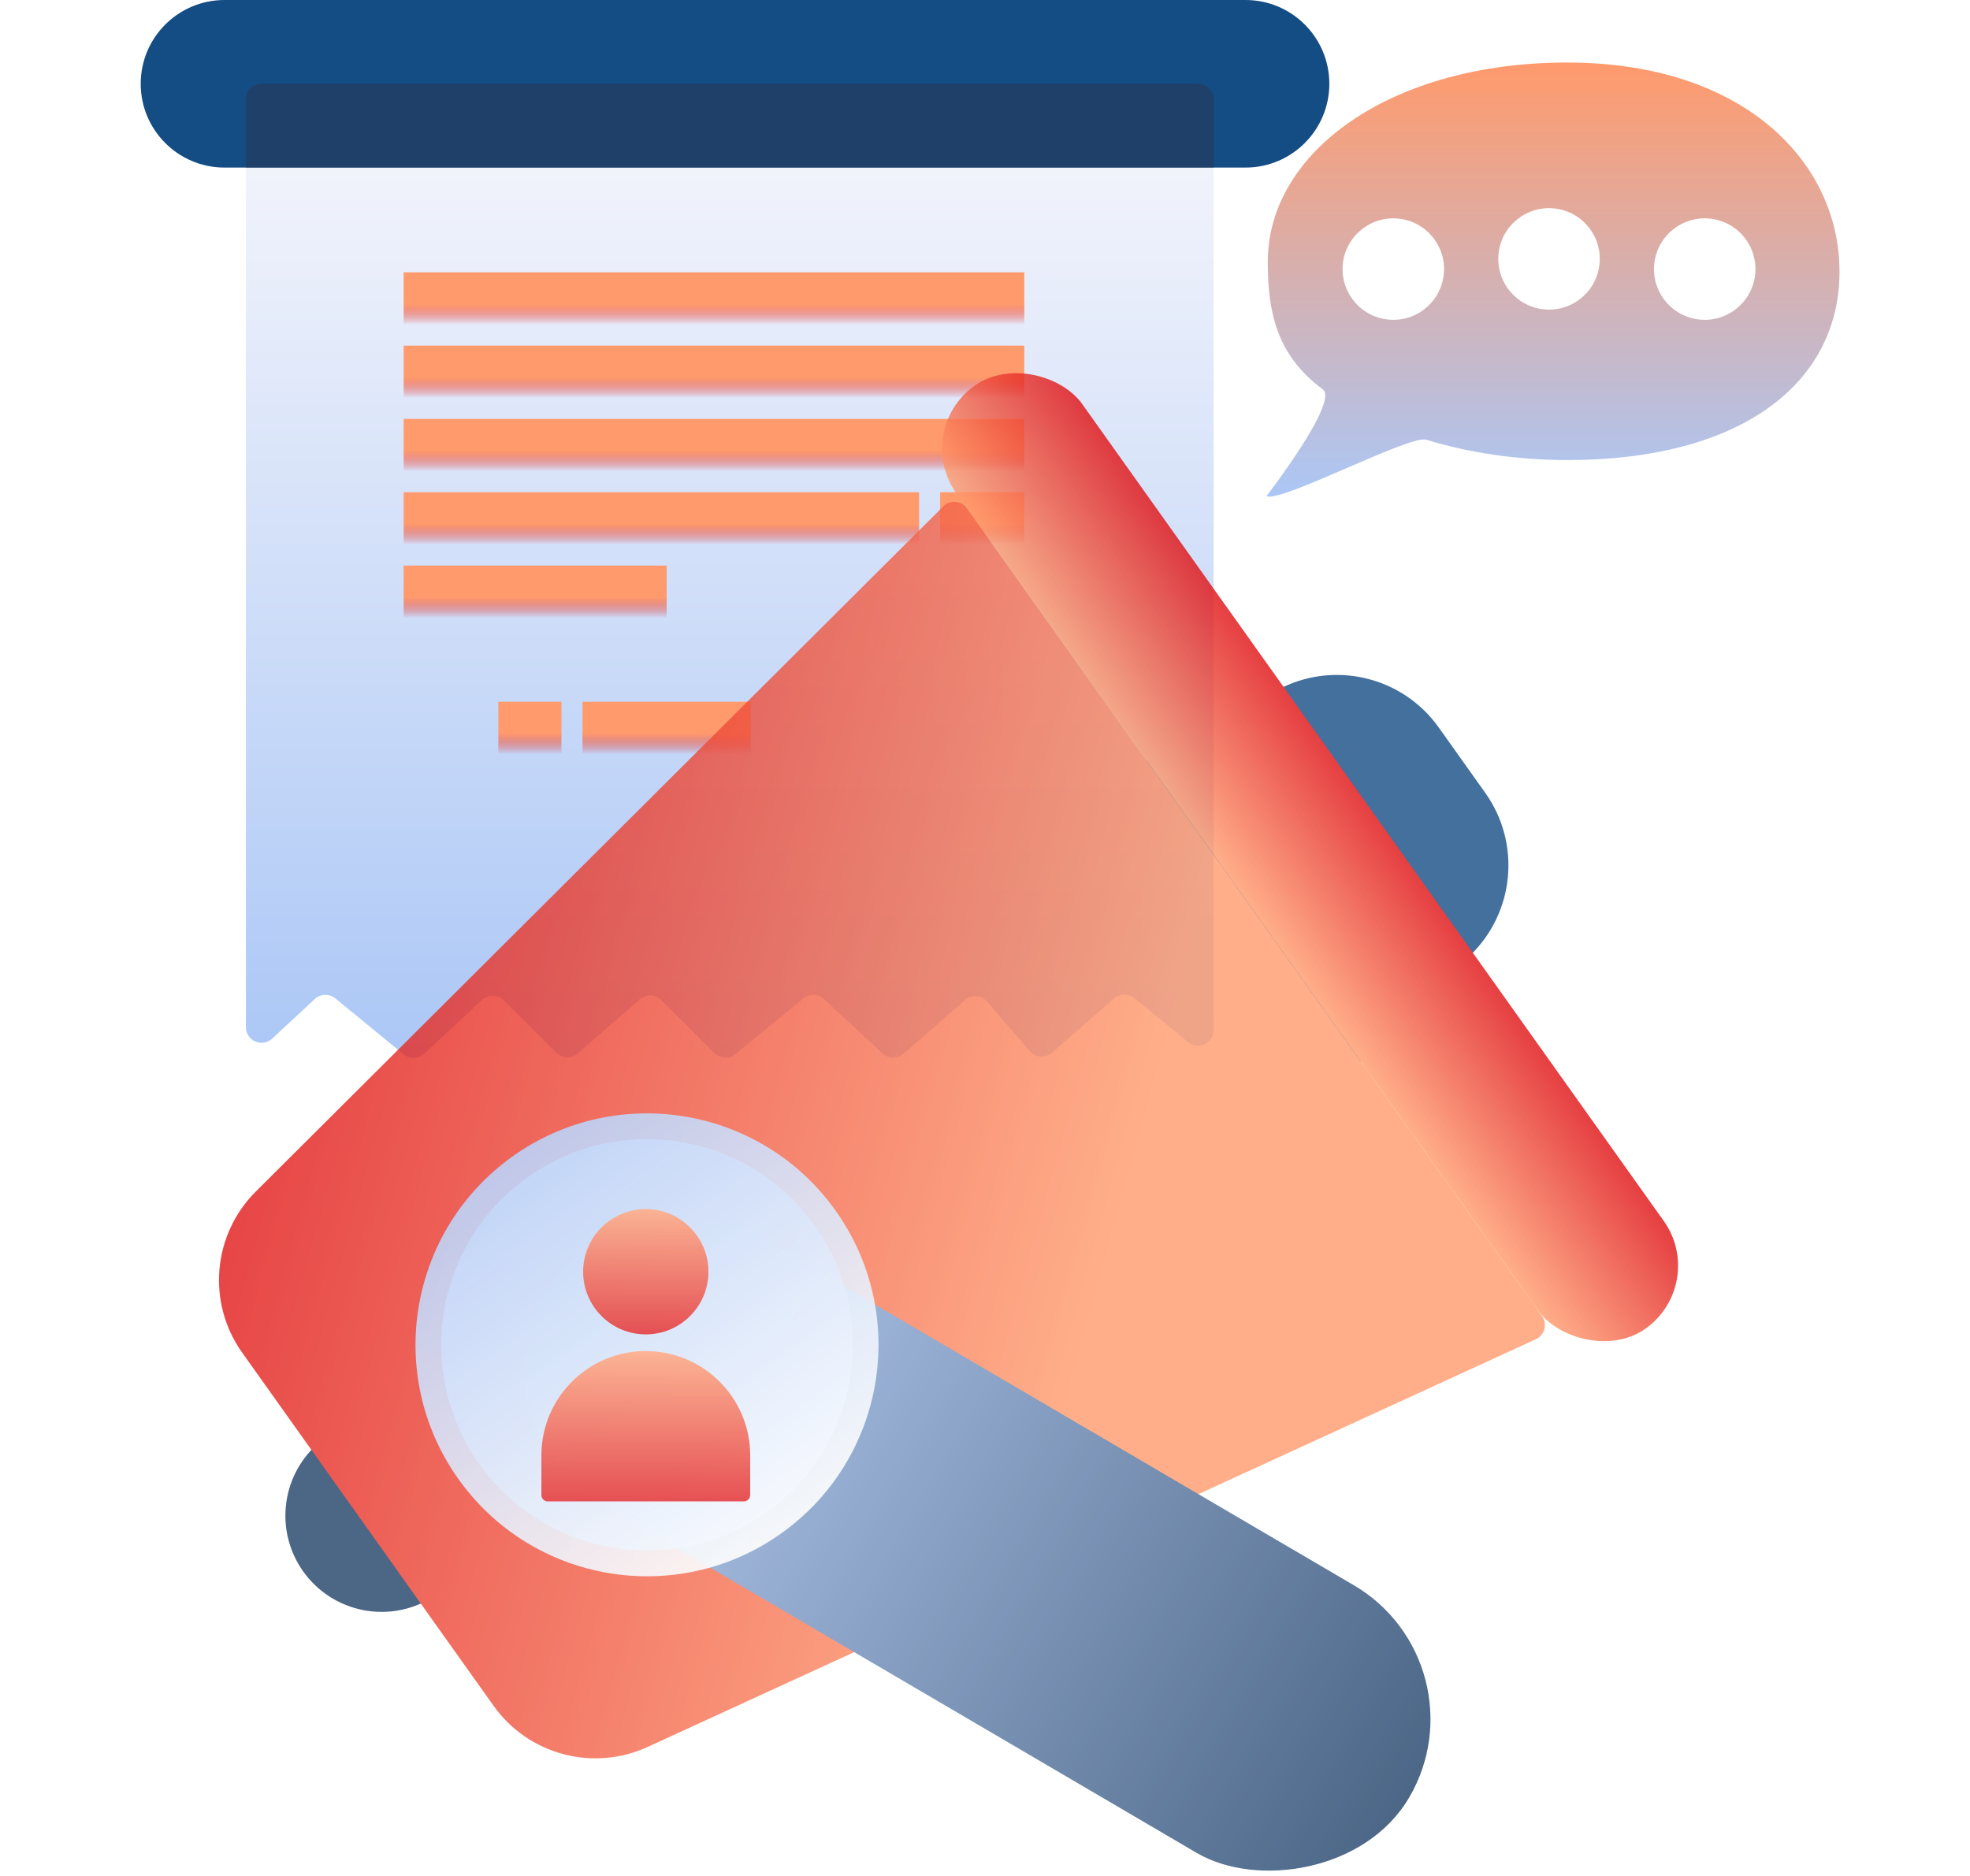 <svg width="126" height="120" viewBox="0 0 126 120" fill="none" xmlns="http://www.w3.org/2000/svg">
<path d="M14.36 10.719H47.011H79.663C82.623 10.719 85.023 8.32 85.023 5.36C85.023 2.4 82.623 0 79.663 0H14.36C11.4 0 9 2.4 9 5.36C9 8.32 11.4 10.719 14.36 10.719Z" fill="#144C84"/>
<path d="M15.728 65.705V10.719H77.623V65.886C77.623 66.73 76.641 67.195 75.989 66.659L72.558 63.846C72.18 63.536 71.635 63.544 71.267 63.865L67.28 67.338C66.862 67.703 66.227 67.657 65.866 67.237L63.142 64.072C62.78 63.652 62.145 63.606 61.727 63.971L57.782 67.408C57.396 67.744 56.819 67.735 56.444 67.387L52.697 63.904C52.331 63.564 51.769 63.546 51.382 63.864L47.038 67.426C46.641 67.752 46.062 67.724 45.698 67.361L42.29 63.967C41.918 63.597 41.323 63.577 40.927 63.922L36.95 67.387C36.554 67.732 35.959 67.712 35.587 67.342L32.22 63.989C31.839 63.609 31.227 63.599 30.833 63.965L27.132 67.405C26.765 67.745 26.204 67.763 25.817 67.446L21.449 63.864C21.062 63.546 20.5 63.564 20.134 63.904L17.409 66.437C16.769 67.032 15.728 66.578 15.728 65.705Z" fill="url(#paint0_linear_1147_1011)"/>
<path d="M65.513 17.418H25.819V20.768H65.513V17.418Z" fill="url(#paint1_linear_1147_1011)"/>
<path d="M65.513 22.109H25.819V25.459H65.513V22.109Z" fill="url(#paint2_linear_1147_1011)"/>
<path d="M65.513 26.797H25.819V30.147H65.513V26.797Z" fill="url(#paint3_linear_1147_1011)"/>
<path d="M58.785 31.486H25.819V34.836H58.785V31.486Z" fill="url(#paint4_linear_1147_1011)"/>
<path d="M42.639 36.178H25.819V39.528H42.639V36.178Z" fill="url(#paint5_linear_1147_1011)"/>
<path d="M48.021 44.887H37.256V48.236H48.021V44.887Z" fill="url(#paint6_linear_1147_1011)"/>
<path d="M35.91 44.887H31.874V48.236H35.91V44.887Z" fill="url(#paint7_linear_1147_1011)"/>
<path d="M65.513 31.486H60.131V34.836H65.513V31.486Z" fill="url(#paint8_linear_1147_1011)"/>
<path d="M15.728 6.359C15.728 5.807 16.175 5.359 16.728 5.359H76.623C77.175 5.359 77.623 5.807 77.623 6.359V10.719H15.728V6.359Z" fill="#1F4068"/>
<g opacity="0.8">
<path d="M19.394 100.522C17.594 97.993 17.959 94.52 20.245 92.42L26.398 86.769C26.841 86.362 27.54 86.436 27.889 86.926L35.144 97.118C35.498 97.616 35.327 98.313 34.782 98.59L27.194 102.441C24.477 103.82 21.161 103.004 19.394 100.522Z" fill="#1F4068"/>
<path d="M92.021 46.535C89.681 43.248 85.26 42.218 81.708 44.132L65.572 52.827C65.043 53.112 64.883 53.797 65.232 54.287L79.164 73.861C79.519 74.359 80.233 74.425 80.673 74.001L94.033 61.111C96.882 58.362 97.292 53.941 94.996 50.715L92.021 46.535Z" fill="#144C84"/>
<path d="M15.49 86.525C13.222 83.339 13.59 78.981 16.36 76.22L60.333 32.392C60.771 31.956 61.496 32.017 61.854 32.52L98.625 84.181C98.989 84.692 98.798 85.408 98.228 85.67L41.424 111.746C37.933 113.349 33.796 112.244 31.569 109.115L15.49 86.525Z" fill="url(#paint9_linear_1147_1011)"/>
<rect x="29.927" y="91.195" width="19.854" height="63.965" rx="9.927" transform="rotate(-59.616 29.927 91.195)" fill="url(#paint10_linear_1147_1011)"/>
<circle opacity="0.9" cx="41.382" cy="86.026" r="13.16" transform="rotate(-35.443 41.382 86.026)" fill="url(#paint11_linear_1147_1011)"/>
<rect x="58.307" y="27.539" width="9.87" height="74.025" rx="4.935" transform="rotate(-35.443 58.307 27.539)" fill="url(#paint12_linear_1147_1011)"/>
<circle opacity="0.9" cx="41.382" cy="86.025" r="14.805" transform="rotate(-35.443 41.382 86.025)" fill="url(#paint13_linear_1147_1011)"/>
<g opacity="0.9" filter="url(#filter0_d_1147_1011)">
<path d="M34.627 93.102C34.627 89.414 37.616 86.424 41.304 86.424C44.992 86.424 47.982 89.414 47.982 93.102V95.631C47.982 95.857 47.799 96.04 47.573 96.04H35.036C34.81 96.04 34.627 95.857 34.627 95.631V93.102Z" fill="url(#paint14_linear_1147_1011)"/>
<circle cx="41.304" cy="81.349" r="4.007" fill="url(#paint15_linear_1147_1011)"/>
</g>
</g>
<path d="M117.653 17.382C117.653 24.404 111.527 29.427 100.238 29.427C97.001 29.427 93.94 28.959 91.22 28.126C90.163 27.802 81.944 32.166 81 31.738C81 31.738 85.668 25.689 84.606 24.906C81.605 22.693 81.086 19.866 81.086 16.744C81.086 9.723 88.948 4 100.238 4C111.527 4 117.653 10.361 117.653 17.382Z" fill="url(#paint16_linear_1147_1011)"/>
<circle cx="89.115" cy="17.213" r="3.245" transform="rotate(8.163 89.115 17.213)" fill="white"/>
<circle cx="99.074" cy="16.559" r="3.245" transform="rotate(8.163 99.074 16.559)" fill="white"/>
<circle cx="109.033" cy="17.213" r="3.245" transform="rotate(8.163 109.033 17.213)" fill="white"/>
<defs>
<filter id="filter0_d_1147_1011" x="30.627" y="73.342" width="21.356" height="26.697" filterUnits="userSpaceOnUse" color-interpolation-filters="sRGB">
<feFlood flood-opacity="0" result="BackgroundImageFix"/>
<feColorMatrix in="SourceAlpha" type="matrix" values="0 0 0 0 0 0 0 0 0 0 0 0 0 0 0 0 0 0 127 0" result="hardAlpha"/>
<feOffset/>
<feGaussianBlur stdDeviation="2"/>
<feComposite in2="hardAlpha" operator="out"/>
<feColorMatrix type="matrix" values="0 0 0 0 0 0 0 0 0 0 0 0 0 0 0 0 0 0 0.25 0"/>
<feBlend mode="normal" in2="BackgroundImageFix" result="effect1_dropShadow_1147_1011"/>
<feBlend mode="normal" in="SourceGraphic" in2="effect1_dropShadow_1147_1011" result="shape"/>
</filter>
<linearGradient id="paint0_linear_1147_1011" x1="46.675" y1="10.719" x2="46.675" y2="67.999" gradientUnits="userSpaceOnUse">
<stop stop-color="#F1F3FB"/>
<stop offset="1" stop-color="#ABC7F6"/>
</linearGradient>
<linearGradient id="paint1_linear_1147_1011" x1="45.666" y1="17.418" x2="45.666" y2="20.768" gradientUnits="userSpaceOnUse">
<stop offset="0.609" stop-color="#FF9A6C"/>
<stop offset="1" stop-color="#DF0F12" stop-opacity="0"/>
</linearGradient>
<linearGradient id="paint2_linear_1147_1011" x1="45.666" y1="22.109" x2="45.666" y2="25.459" gradientUnits="userSpaceOnUse">
<stop offset="0.609" stop-color="#FF9A6C"/>
<stop offset="1" stop-color="#DF0F12" stop-opacity="0"/>
</linearGradient>
<linearGradient id="paint3_linear_1147_1011" x1="45.666" y1="26.797" x2="45.666" y2="30.147" gradientUnits="userSpaceOnUse">
<stop offset="0.609" stop-color="#FF9A6C"/>
<stop offset="1" stop-color="#DF0F12" stop-opacity="0"/>
</linearGradient>
<linearGradient id="paint4_linear_1147_1011" x1="42.302" y1="31.486" x2="42.302" y2="34.836" gradientUnits="userSpaceOnUse">
<stop offset="0.609" stop-color="#FF9A6C"/>
<stop offset="1" stop-color="#DF0F12" stop-opacity="0"/>
</linearGradient>
<linearGradient id="paint5_linear_1147_1011" x1="34.229" y1="36.178" x2="34.229" y2="39.528" gradientUnits="userSpaceOnUse">
<stop offset="0.609" stop-color="#FF9A6C"/>
<stop offset="1" stop-color="#DF0F12" stop-opacity="0"/>
</linearGradient>
<linearGradient id="paint6_linear_1147_1011" x1="42.639" y1="44.887" x2="42.639" y2="48.236" gradientUnits="userSpaceOnUse">
<stop offset="0.609" stop-color="#FF9A6C"/>
<stop offset="1" stop-color="#DF0F12" stop-opacity="0"/>
</linearGradient>
<linearGradient id="paint7_linear_1147_1011" x1="33.892" y1="44.887" x2="33.892" y2="48.236" gradientUnits="userSpaceOnUse">
<stop offset="0.609" stop-color="#FF9A6C"/>
<stop offset="1" stop-color="#DF0F12" stop-opacity="0"/>
</linearGradient>
<linearGradient id="paint8_linear_1147_1011" x1="62.822" y1="31.486" x2="62.822" y2="34.836" gradientUnits="userSpaceOnUse">
<stop offset="0.609" stop-color="#FF9A6C"/>
<stop offset="1" stop-color="#DF0F12" stop-opacity="0"/>
</linearGradient>
<linearGradient id="paint9_linear_1147_1011" x1="10.606" y1="79.664" x2="103.595" y2="105.347" gradientUnits="userSpaceOnUse">
<stop stop-color="#DF0F12"/>
<stop offset="0.604" stop-color="#FF9A6C"/>
</linearGradient>
<linearGradient id="paint10_linear_1147_1011" x1="39.854" y1="91.195" x2="39.854" y2="155.16" gradientUnits="userSpaceOnUse">
<stop stop-color="#ABC7F6"/>
<stop offset="1" stop-color="#1F4068"/>
</linearGradient>
<linearGradient id="paint11_linear_1147_1011" x1="41.382" y1="72.866" x2="41.382" y2="99.186" gradientUnits="userSpaceOnUse">
<stop stop-color="#F1F3FB"/>
<stop offset="1" stop-color="#ABC7F6"/>
</linearGradient>
<linearGradient id="paint12_linear_1147_1011" x1="58.307" y1="59.616" x2="68.177" y2="59.616" gradientUnits="userSpaceOnUse">
<stop stop-color="#FF9A6C"/>
<stop offset="1" stop-color="#DF0F12"/>
</linearGradient>
<linearGradient id="paint13_linear_1147_1011" x1="41.382" y1="71.22" x2="41.382" y2="100.83" gradientUnits="userSpaceOnUse">
<stop stop-color="#ABC7F6"/>
<stop offset="1" stop-color="white"/>
</linearGradient>
<linearGradient id="paint14_linear_1147_1011" x1="41.304" y1="86.424" x2="41.304" y2="96.04" gradientUnits="userSpaceOnUse">
<stop stop-color="#FF9A6C"/>
<stop offset="1" stop-color="#DF0F12"/>
</linearGradient>
<linearGradient id="paint15_linear_1147_1011" x1="41.304" y1="77.342" x2="41.304" y2="85.355" gradientUnits="userSpaceOnUse">
<stop stop-color="#FF9A6C"/>
<stop offset="1" stop-color="#DF0F12"/>
</linearGradient>
<linearGradient id="paint16_linear_1147_1011" x1="100.238" y1="4.002" x2="100.238" y2="31.769" gradientUnits="userSpaceOnUse">
<stop stop-color="#FF9A6C"/>
<stop offset="1" stop-color="#ABC7F6"/>
</linearGradient>
</defs>
</svg>
